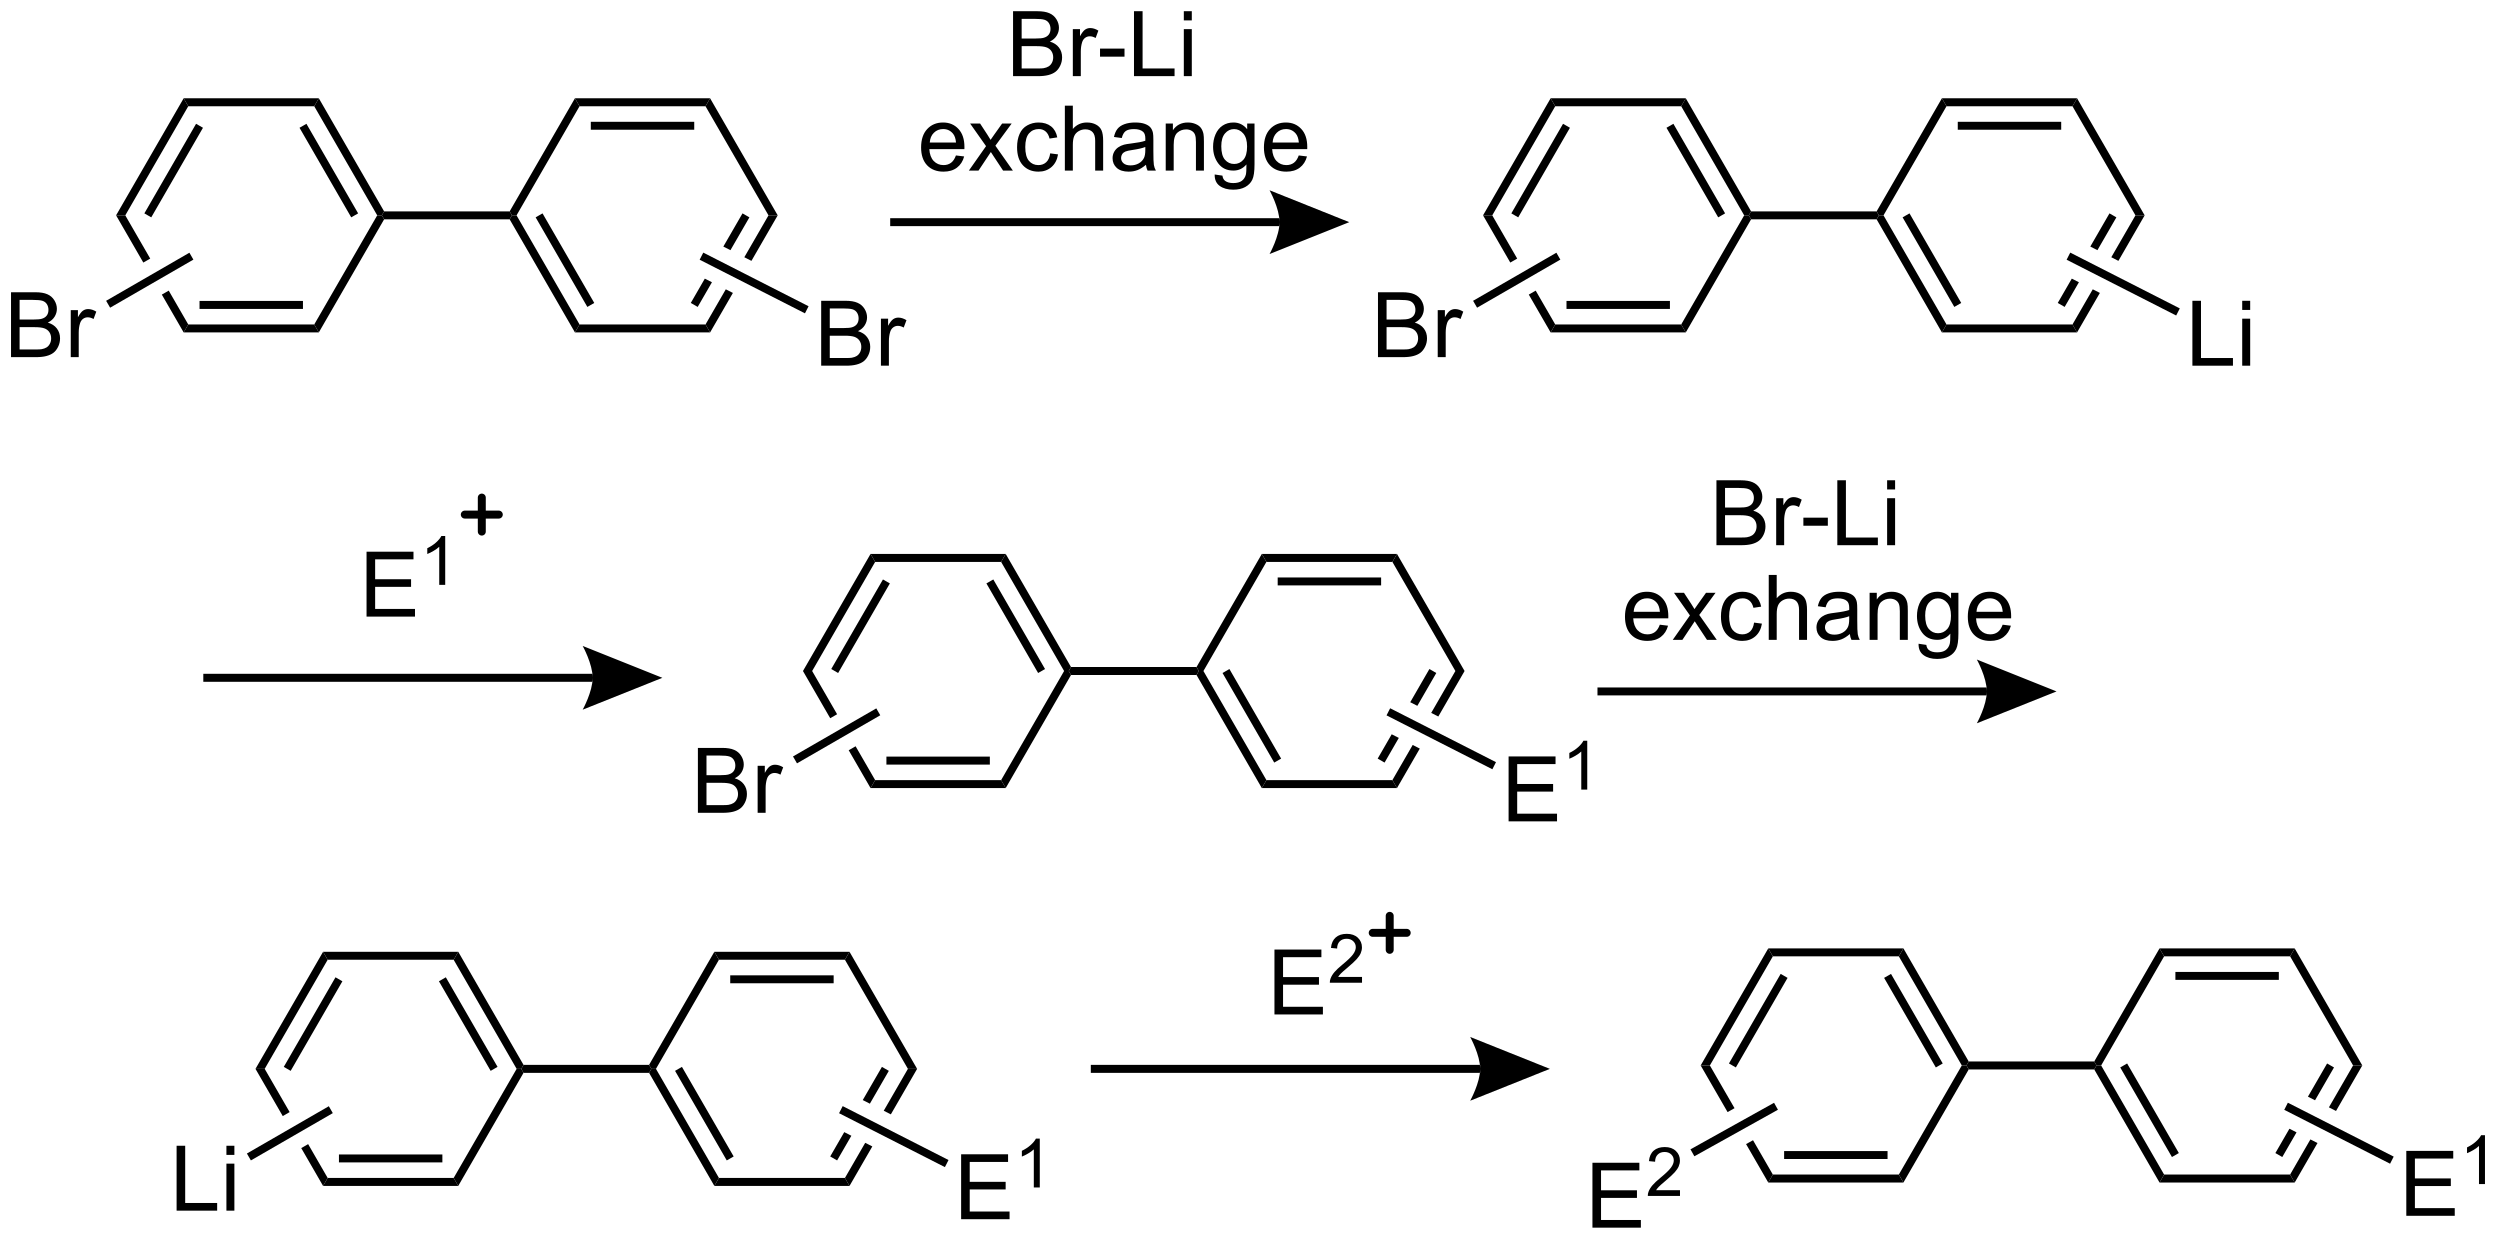 <?xml version="1.0" encoding="UTF-8"?>
<!DOCTYPE svg PUBLIC '-//W3C//DTD SVG 1.0//EN'
          'http://www.w3.org/TR/2001/REC-SVG-20010904/DTD/svg10.dtd'>
<svg stroke-dasharray="none" shape-rendering="auto" xmlns="http://www.w3.org/2000/svg" font-family="'Dialog'" text-rendering="auto" width="605" fill-opacity="1" color-interpolation="auto" color-rendering="auto" preserveAspectRatio="xMidYMid meet" font-size="12px" viewBox="0 0 605 300" fill="black" xmlns:xlink="http://www.w3.org/1999/xlink" stroke="black" image-rendering="auto" stroke-miterlimit="10" stroke-linecap="square" stroke-linejoin="miter" font-style="normal" stroke-width="1" height="300" stroke-dashoffset="0" font-weight="normal" stroke-opacity="1"
><!--Generated by the Batik Graphics2D SVG Generator--><defs id="genericDefs"
  /><g
  ><defs id="defs1"
    ><clipPath clipPathUnits="userSpaceOnUse" id="clipPath1"
      ><path d="M1.79 1.596 L228.295 1.596 L228.295 114.002 L1.79 114.002 L1.79 1.596 Z"
      /></clipPath
      ><clipPath clipPathUnits="userSpaceOnUse" id="clipPath2"
      ><path d="M-0.01 44.484 L-0.01 153.766 L220.198 153.766 L220.198 44.484 Z"
      /></clipPath
    ></defs
    ><g transform="scale(2.667,2.667) translate(-1.79,-1.596) matrix(1.029,0,0,1.029,1.8,-44.161)"
    ><path d="M89.323 51.183 L89.323 45.457 L91.471 45.457 Q92.127 45.457 92.523 45.631 Q92.922 45.803 93.146 46.165 Q93.37 46.527 93.37 46.92 Q93.37 47.288 93.169 47.613 Q92.971 47.936 92.57 48.136 Q93.088 48.288 93.367 48.655 Q93.648 49.022 93.648 49.522 Q93.648 49.925 93.476 50.272 Q93.307 50.616 93.057 50.803 Q92.807 50.991 92.43 51.087 Q92.055 51.183 91.508 51.183 L89.323 51.183 ZM90.081 47.863 L91.32 47.863 Q91.823 47.863 92.041 47.795 Q92.331 47.709 92.476 47.511 Q92.625 47.311 92.625 47.011 Q92.625 46.725 92.487 46.509 Q92.351 46.293 92.096 46.212 Q91.844 46.131 91.226 46.131 L90.081 46.131 L90.081 47.863 ZM90.081 50.506 L91.508 50.506 Q91.875 50.506 92.023 50.48 Q92.284 50.433 92.458 50.324 Q92.635 50.215 92.747 50.006 Q92.862 49.795 92.862 49.522 Q92.862 49.202 92.698 48.967 Q92.534 48.73 92.242 48.634 Q91.953 48.538 91.406 48.538 L90.081 48.538 L90.081 50.506 ZM94.594 51.183 L94.594 47.035 L95.226 47.035 L95.226 47.663 Q95.469 47.222 95.672 47.082 Q95.877 46.941 96.125 46.941 Q96.479 46.941 96.846 47.168 L96.604 47.819 Q96.346 47.668 96.088 47.668 Q95.859 47.668 95.674 47.806 Q95.492 47.944 95.414 48.191 Q95.297 48.566 95.297 49.011 L95.297 51.183 L94.594 51.183 ZM96.992 49.465 L96.992 48.756 L99.151 48.756 L99.151 49.465 L96.992 49.465 ZM99.987 51.183 L99.987 45.457 L100.745 45.457 L100.745 50.506 L103.565 50.506 L103.565 51.183 L99.987 51.183 ZM104.381 46.264 L104.381 45.457 L105.085 45.457 L105.085 46.264 L104.381 46.264 ZM104.381 51.183 L104.381 47.035 L105.085 47.035 L105.085 51.183 L104.381 51.183 Z" stroke="none" clip-path="url(#clipPath2)"
    /></g
    ><g transform="matrix(2.743,0,0,2.743,0.026,-122.018)"
    ><path d="M84.327 58.197 L85.053 58.286 Q84.881 58.924 84.415 59.276 Q83.952 59.627 83.23 59.627 Q82.319 59.627 81.785 59.067 Q81.254 58.505 81.254 57.494 Q81.254 56.447 81.793 55.869 Q82.332 55.291 83.191 55.291 Q84.022 55.291 84.548 55.859 Q85.077 56.424 85.077 57.45 Q85.077 57.513 85.074 57.638 L81.98 57.638 Q82.019 58.322 82.366 58.687 Q82.715 59.049 83.233 59.049 Q83.621 59.049 83.894 58.846 Q84.168 58.643 84.327 58.197 ZM82.019 57.059 L84.335 57.059 Q84.288 56.536 84.069 56.276 Q83.733 55.869 83.199 55.869 Q82.715 55.869 82.384 56.195 Q82.053 56.518 82.019 57.059 ZM85.469 59.533 L86.984 57.377 L85.581 55.385 L86.461 55.385 L87.096 56.356 Q87.276 56.635 87.385 56.822 Q87.557 56.565 87.703 56.364 L88.401 55.385 L89.242 55.385 L87.807 57.338 L89.351 59.533 L88.487 59.533 L87.635 58.244 L87.409 57.895 L86.32 59.533 L85.469 59.533 ZM92.643 58.013 L93.336 58.104 Q93.221 58.817 92.755 59.223 Q92.289 59.627 91.609 59.627 Q90.758 59.627 90.239 59.07 Q89.721 58.513 89.721 57.473 Q89.721 56.801 89.943 56.299 Q90.166 55.794 90.622 55.544 Q91.078 55.291 91.612 55.291 Q92.289 55.291 92.719 55.632 Q93.148 55.973 93.268 56.604 L92.586 56.708 Q92.487 56.291 92.239 56.08 Q91.992 55.869 91.641 55.869 Q91.109 55.869 90.776 56.249 Q90.445 56.63 90.445 57.455 Q90.445 58.291 90.766 58.671 Q91.086 59.049 91.601 59.049 Q92.016 59.049 92.291 58.796 Q92.57 58.541 92.643 58.013 ZM93.937 59.533 L93.937 53.807 L94.641 53.807 L94.641 55.861 Q95.133 55.291 95.883 55.291 Q96.344 55.291 96.682 55.473 Q97.023 55.653 97.169 55.973 Q97.315 56.294 97.315 56.903 L97.315 59.533 L96.612 59.533 L96.612 56.903 Q96.612 56.377 96.383 56.138 Q96.156 55.895 95.737 55.895 Q95.424 55.895 95.148 56.059 Q94.875 56.221 94.758 56.499 Q94.641 56.776 94.641 57.263 L94.641 59.533 L93.937 59.533 ZM101.092 59.02 Q100.702 59.354 100.34 59.492 Q99.98 59.627 99.566 59.627 Q98.881 59.627 98.514 59.294 Q98.147 58.958 98.147 58.44 Q98.147 58.135 98.285 57.882 Q98.426 57.63 98.65 57.479 Q98.874 57.325 99.155 57.247 Q99.363 57.192 99.78 57.143 Q100.631 57.041 101.035 56.901 Q101.038 56.755 101.038 56.716 Q101.038 56.286 100.84 56.111 Q100.569 55.872 100.038 55.872 Q99.543 55.872 99.306 56.046 Q99.069 56.221 98.957 56.661 L98.269 56.567 Q98.363 56.127 98.577 55.856 Q98.793 55.583 99.199 55.437 Q99.605 55.291 100.139 55.291 Q100.67 55.291 101.001 55.416 Q101.335 55.541 101.491 55.731 Q101.647 55.919 101.71 56.208 Q101.746 56.388 101.746 56.856 L101.746 57.794 Q101.746 58.776 101.79 59.036 Q101.835 59.294 101.967 59.533 L101.233 59.533 Q101.124 59.315 101.092 59.02 ZM101.035 57.45 Q100.652 57.606 99.887 57.716 Q99.452 57.778 99.272 57.856 Q99.092 57.934 98.993 58.085 Q98.897 58.236 98.897 58.419 Q98.897 58.7 99.111 58.888 Q99.324 59.075 99.733 59.075 Q100.139 59.075 100.454 58.898 Q100.772 58.721 100.92 58.411 Q101.035 58.174 101.035 57.708 L101.035 57.45 ZM102.836 59.533 L102.836 55.385 L103.469 55.385 L103.469 55.973 Q103.924 55.291 104.789 55.291 Q105.164 55.291 105.476 55.426 Q105.791 55.559 105.948 55.778 Q106.104 55.997 106.166 56.299 Q106.206 56.494 106.206 56.981 L106.206 59.533 L105.502 59.533 L105.502 57.01 Q105.502 56.58 105.419 56.367 Q105.338 56.153 105.13 56.028 Q104.922 55.901 104.641 55.901 Q104.19 55.901 103.864 56.187 Q103.539 56.471 103.539 57.268 L103.539 59.533 L102.836 59.533 ZM107.155 59.877 L107.84 59.979 Q107.881 60.296 108.077 60.44 Q108.34 60.635 108.793 60.635 Q109.28 60.635 109.545 60.44 Q109.811 60.244 109.905 59.893 Q109.96 59.679 109.957 58.989 Q109.496 59.533 108.808 59.533 Q107.952 59.533 107.483 58.916 Q107.014 58.299 107.014 57.434 Q107.014 56.841 107.228 56.341 Q107.444 55.838 107.853 55.565 Q108.262 55.291 108.811 55.291 Q109.545 55.291 110.022 55.885 L110.022 55.385 L110.67 55.385 L110.67 58.971 Q110.67 59.94 110.472 60.343 Q110.277 60.749 109.847 60.984 Q109.42 61.218 108.795 61.218 Q108.053 61.218 107.595 60.882 Q107.139 60.549 107.155 59.877 ZM107.738 57.385 Q107.738 58.2 108.061 58.575 Q108.387 58.95 108.874 58.95 Q109.358 58.95 109.686 58.578 Q110.014 58.205 110.014 57.408 Q110.014 56.645 109.676 56.26 Q109.34 55.872 108.863 55.872 Q108.394 55.872 108.066 56.255 Q107.738 56.635 107.738 57.385 ZM114.573 58.197 L115.299 58.286 Q115.127 58.924 114.661 59.276 Q114.198 59.627 113.476 59.627 Q112.565 59.627 112.031 59.067 Q111.5 58.505 111.5 57.494 Q111.5 56.447 112.039 55.869 Q112.578 55.291 113.437 55.291 Q114.268 55.291 114.794 55.859 Q115.323 56.424 115.323 57.45 Q115.323 57.513 115.32 57.638 L112.226 57.638 Q112.266 58.322 112.612 58.687 Q112.961 59.049 113.479 59.049 Q113.867 59.049 114.141 58.846 Q114.414 58.643 114.573 58.197 ZM112.266 57.059 L114.581 57.059 Q114.534 56.536 114.315 56.276 Q113.979 55.869 113.445 55.869 Q112.961 55.869 112.63 56.195 Q112.299 56.518 112.266 57.059 Z" stroke="none" clip-path="url(#clipPath2)"
    /></g
    ><g transform="matrix(2.743,0,0,2.743,0.026,-122.018)"
    ><path d="M32.329 98.883 L32.329 93.157 L36.47 93.157 L36.47 93.831 L33.087 93.831 L33.087 95.586 L36.257 95.586 L36.257 96.258 L33.087 96.258 L33.087 98.206 L36.603 98.206 L36.603 98.883 L32.329 98.883 Z" stroke="none" clip-path="url(#clipPath2)"
    /></g
    ><g transform="matrix(2.743,0,0,2.743,0.026,-122.018)"
    ><path d="M39.269 96.083 L38.742 96.083 L38.742 92.722 Q38.55 92.904 38.242 93.085 Q37.933 93.267 37.687 93.359 L37.687 92.849 Q38.128 92.64 38.458 92.345 Q38.79 92.048 38.929 91.771 L39.269 91.771 L39.269 96.083 Z" stroke="none" clip-path="url(#clipPath2)"
    /></g
    ><g stroke-width="0.703" transform="matrix(2.743,0,0,2.743,0.026,-122.018)" stroke-linejoin="round" stroke-linecap="round"
    ><path fill="none" d="M40.997 89.883 L43.997 89.883 M42.497 88.383 L42.497 91.383" clip-path="url(#clipPath2)"
    /></g
    ><g transform="matrix(2.743,0,0,2.743,0.026,-122.018)"
    ><path d="M78.527 64.435 L112.876 64.435 L112.876 63.732 L78.527 63.732 ZM119.027 64.083 L111.997 66.895 C111.997 66.895 112.876 65.314 112.876 64.083 C112.876 62.853 111.997 61.271 111.997 61.271 Z" stroke="none" clip-path="url(#clipPath2)"
    /></g
    ><g transform="matrix(2.743,0,0,2.743,0.026,-122.018)"
    ><path d="M33.88 63.132 L33.677 63.483 L33.271 63.483 L27.714 53.858 L28.119 53.155 ZM31.587 63.308 L27.024 55.405 L26.415 55.756 L30.978 63.659 Z" stroke="none" clip-path="url(#clipPath2)"
    /></g
    ><g transform="matrix(2.743,0,0,2.743,0.026,-122.018)"
    ><path d="M28.119 53.155 L27.714 53.858 L16.599 53.858 L16.194 53.155 Z" stroke="none" clip-path="url(#clipPath2)"
    /></g
    ><g transform="matrix(2.743,0,0,2.743,0.026,-122.018)"
    ><path d="M16.194 53.155 L16.599 53.858 L11.043 63.483 L10.231 63.483 ZM17.289 55.405 L12.727 63.308 L13.335 63.659 L17.898 55.756 Z" stroke="none" clip-path="url(#clipPath2)"
    /></g
    ><g transform="matrix(2.743,0,0,2.743,0.026,-122.018)"
    ><path d="M10.231 63.483 L12.635 67.648 L12.635 67.648 L13.244 67.297 L13.244 67.297 L11.043 63.483 ZM14.876 70.123 L14.267 70.474 L14.267 70.474 L16.194 73.811 L16.599 73.108 L14.876 70.123 Z" stroke="none" clip-path="url(#clipPath2)"
    /></g
    ><g transform="matrix(2.743,0,0,2.743,0.026,-122.018)"
    ><path d="M16.194 73.811 L16.599 73.108 L27.714 73.108 L28.119 73.811 ZM17.594 71.738 L26.719 71.738 L26.719 71.035 L17.594 71.035 Z" stroke="none" clip-path="url(#clipPath2)"
    /></g
    ><g transform="matrix(2.743,0,0,2.743,0.026,-122.018)"
    ><path d="M28.119 73.811 L27.714 73.108 L33.271 63.483 L33.677 63.483 L33.88 63.835 Z" stroke="none" clip-path="url(#clipPath2)"
    /></g
    ><g transform="matrix(2.743,0,0,2.743,0.026,-122.018)"
    ><path d="M33.88 63.835 L33.677 63.483 L33.88 63.132 L44.954 63.132 L45.157 63.483 L44.954 63.835 Z" stroke="none" clip-path="url(#clipPath2)"
    /></g
    ><g transform="matrix(2.743,0,0,2.743,0.026,-122.018)"
    ><path d="M44.954 63.835 L45.157 63.483 L45.562 63.483 L51.12 73.108 L50.714 73.811 ZM47.247 63.659 L51.809 71.562 L52.418 71.211 L47.855 63.308 Z" stroke="none" clip-path="url(#clipPath2)"
    /></g
    ><g transform="matrix(2.743,0,0,2.743,0.026,-122.018)"
    ><path d="M50.714 73.811 L51.12 73.108 L62.234 73.108 L62.639 73.811 Z" stroke="none" clip-path="url(#clipPath2)"
    /></g
    ><g transform="matrix(2.743,0,0,2.743,0.026,-122.018)"
    ><path d="M65.498 63.308 L63.807 66.236 L63.807 66.236 L64.434 66.555 L66.107 63.659 L65.498 63.308 ZM67.791 63.483 L65.658 67.178 L65.658 67.178 L66.285 67.498 L66.285 67.498 L68.603 63.483 ZM62.173 69.065 L60.935 71.211 L61.544 71.562 L62.801 69.385 L62.801 69.385 L62.173 69.065 ZM64.024 70.008 L62.234 73.108 L62.639 73.811 L64.651 70.327 L64.651 70.327 L64.024 70.008 Z" stroke="none" clip-path="url(#clipPath2)"
    /></g
    ><g transform="matrix(2.743,0,0,2.743,0.026,-122.018)"
    ><path d="M68.603 63.483 L67.791 63.483 L62.234 53.858 L62.639 53.155 Z" stroke="none" clip-path="url(#clipPath2)"
    /></g
    ><g transform="matrix(2.743,0,0,2.743,0.026,-122.018)"
    ><path d="M62.639 53.155 L62.234 53.858 L51.12 53.858 L50.714 53.155 ZM61.239 55.229 L52.114 55.229 L52.114 55.932 L61.239 55.932 Z" stroke="none" clip-path="url(#clipPath2)"
    /></g
    ><g transform="matrix(2.743,0,0,2.743,0.026,-122.018)"
    ><path d="M50.714 53.155 L51.12 53.858 L45.562 63.483 L45.157 63.483 L44.954 63.132 Z" stroke="none" clip-path="url(#clipPath2)"
    /></g
    ><g transform="matrix(2.743,0,0,2.743,0.026,-122.018)"
    ><path d="M0.963 75.993 L0.963 70.267 L3.111 70.267 Q3.767 70.267 4.163 70.441 Q4.561 70.613 4.785 70.975 Q5.009 71.337 5.009 71.73 Q5.009 72.097 4.809 72.423 Q4.611 72.746 4.21 72.946 Q4.728 73.097 5.007 73.465 Q5.288 73.832 5.288 74.332 Q5.288 74.736 5.116 75.082 Q4.947 75.426 4.697 75.613 Q4.447 75.801 4.069 75.897 Q3.694 75.993 3.147 75.993 L0.963 75.993 ZM1.72 72.673 L2.96 72.673 Q3.462 72.673 3.681 72.605 Q3.97 72.519 4.116 72.321 Q4.265 72.121 4.265 71.821 Q4.265 71.535 4.127 71.319 Q3.991 71.103 3.736 71.022 Q3.483 70.941 2.866 70.941 L1.72 70.941 L1.72 72.673 ZM1.72 75.316 L3.147 75.316 Q3.515 75.316 3.663 75.29 Q3.924 75.243 4.098 75.134 Q4.275 75.025 4.387 74.816 Q4.502 74.605 4.502 74.332 Q4.502 74.011 4.338 73.777 Q4.173 73.54 3.882 73.444 Q3.593 73.347 3.046 73.347 L1.72 73.347 L1.72 75.316 ZM6.233 75.993 L6.233 71.845 L6.866 71.845 L6.866 72.472 Q7.108 72.032 7.311 71.892 Q7.517 71.751 7.765 71.751 Q8.119 71.751 8.486 71.978 L8.244 72.629 Q7.986 72.478 7.728 72.478 Q7.499 72.478 7.314 72.616 Q7.132 72.754 7.054 73.001 Q6.936 73.376 6.936 73.821 L6.936 75.993 L6.233 75.993 Z" stroke="none" clip-path="url(#clipPath2)"
    /></g
    ><g transform="matrix(2.743,0,0,2.743,0.026,-122.018)"
    ><path d="M16.701 66.779 L17.052 67.388 L9.705 71.63 L9.353 71.021 Z" stroke="none" clip-path="url(#clipPath2)"
    /></g
    ><g transform="matrix(2.743,0,0,2.743,0.026,-122.018)"
    ><path d="M72.439 76.747 L72.439 71.02 L74.588 71.02 Q75.244 71.02 75.64 71.195 Q76.038 71.367 76.262 71.728 Q76.486 72.09 76.486 72.484 Q76.486 72.851 76.285 73.176 Q76.088 73.499 75.686 73.7 Q76.205 73.851 76.483 74.218 Q76.765 74.585 76.765 75.085 Q76.765 75.489 76.593 75.835 Q76.424 76.179 76.174 76.367 Q75.924 76.554 75.546 76.65 Q75.171 76.747 74.624 76.747 L72.439 76.747 ZM73.197 73.426 L74.436 73.426 Q74.939 73.426 75.158 73.359 Q75.447 73.273 75.593 73.075 Q75.741 72.874 75.741 72.575 Q75.741 72.288 75.603 72.072 Q75.468 71.856 75.213 71.775 Q74.96 71.695 74.343 71.695 L73.197 71.695 L73.197 73.426 ZM73.197 76.07 L74.624 76.07 Q74.991 76.07 75.14 76.044 Q75.4 75.997 75.575 75.887 Q75.752 75.778 75.864 75.57 Q75.978 75.359 75.978 75.085 Q75.978 74.765 75.814 74.531 Q75.65 74.294 75.358 74.197 Q75.069 74.101 74.522 74.101 L73.197 74.101 L73.197 76.07 ZM77.71 76.747 L77.71 72.598 L78.343 72.598 L78.343 73.226 Q78.585 72.786 78.788 72.645 Q78.994 72.504 79.241 72.504 Q79.595 72.504 79.963 72.731 L79.72 73.382 Q79.463 73.231 79.205 73.231 Q78.976 73.231 78.791 73.369 Q78.608 73.507 78.53 73.754 Q78.413 74.129 78.413 74.575 L78.413 76.747 L77.71 76.747 Z" stroke="none" clip-path="url(#clipPath2)"
    /></g
    ><g transform="matrix(2.743,0,0,2.743,0.026,-122.018)"
    ><path d="M61.717 67.397 L62.036 66.77 L71.326 71.502 L71.007 72.128 Z" stroke="none" clip-path="url(#clipPath2)"
    /></g
    ><g transform="matrix(2.743,0,0,2.743,0.026,-122.018)"
    ><path d="M154.48 63.132 L154.277 63.483 L153.871 63.483 L148.314 53.858 L148.72 53.155 ZM152.187 63.308 L147.624 55.405 L147.015 55.756 L151.578 63.659 Z" stroke="none" clip-path="url(#clipPath2)"
    /></g
    ><g transform="matrix(2.743,0,0,2.743,0.026,-122.018)"
    ><path d="M148.72 53.155 L148.314 53.858 L137.2 53.858 L136.794 53.155 Z" stroke="none" clip-path="url(#clipPath2)"
    /></g
    ><g transform="matrix(2.743,0,0,2.743,0.026,-122.018)"
    ><path d="M136.794 53.155 L137.2 53.858 L131.643 63.483 L130.831 63.483 ZM137.889 55.405 L133.327 63.308 L133.935 63.659 L138.498 55.756 Z" stroke="none" clip-path="url(#clipPath2)"
    /></g
    ><g transform="matrix(2.743,0,0,2.743,0.026,-122.018)"
    ><path d="M130.831 63.483 L133.235 67.648 L133.844 67.297 L133.844 67.297 L131.643 63.483 ZM135.476 70.123 L134.867 70.474 L136.794 73.811 L137.2 73.108 L135.476 70.123 Z" stroke="none" clip-path="url(#clipPath2)"
    /></g
    ><g transform="matrix(2.743,0,0,2.743,0.026,-122.018)"
    ><path d="M136.794 73.811 L137.2 73.108 L148.314 73.108 L148.72 73.811 ZM138.194 71.738 L147.319 71.738 L147.319 71.035 L138.194 71.035 Z" stroke="none" clip-path="url(#clipPath2)"
    /></g
    ><g transform="matrix(2.743,0,0,2.743,0.026,-122.018)"
    ><path d="M148.72 73.811 L148.314 73.108 L153.871 63.483 L154.277 63.483 L154.48 63.835 Z" stroke="none" clip-path="url(#clipPath2)"
    /></g
    ><g transform="matrix(2.743,0,0,2.743,0.026,-122.018)"
    ><path d="M154.48 63.835 L154.277 63.483 L154.48 63.132 L165.554 63.132 L165.757 63.483 L165.554 63.835 Z" stroke="none" clip-path="url(#clipPath2)"
    /></g
    ><g transform="matrix(2.743,0,0,2.743,0.026,-122.018)"
    ><path d="M165.554 63.835 L165.757 63.483 L166.162 63.483 L171.72 73.108 L171.314 73.811 ZM167.847 63.659 L172.409 71.562 L173.018 71.211 L168.455 63.308 Z" stroke="none" clip-path="url(#clipPath2)"
    /></g
    ><g transform="matrix(2.743,0,0,2.743,0.026,-122.018)"
    ><path d="M171.314 73.811 L171.72 73.108 L182.834 73.108 L183.239 73.811 Z" stroke="none" clip-path="url(#clipPath2)"
    /></g
    ><g transform="matrix(2.743,0,0,2.743,0.026,-122.018)"
    ><path d="M186.098 63.308 L184.407 66.236 L184.407 66.236 L185.035 66.555 L185.035 66.555 L186.707 63.659 L186.098 63.308 ZM188.391 63.483 L186.258 67.178 L186.258 67.178 L186.885 67.498 L186.885 67.498 L189.202 63.483 ZM182.774 69.065 L181.535 71.211 L182.144 71.562 L183.401 69.385 L182.774 69.065 ZM184.624 70.008 L182.834 73.108 L183.239 73.811 L185.251 70.327 L185.251 70.327 L184.624 70.008 Z" stroke="none" clip-path="url(#clipPath2)"
    /></g
    ><g transform="matrix(2.743,0,0,2.743,0.026,-122.018)"
    ><path d="M189.202 63.483 L188.391 63.483 L182.834 53.858 L183.239 53.155 Z" stroke="none" clip-path="url(#clipPath2)"
    /></g
    ><g transform="matrix(2.743,0,0,2.743,0.026,-122.018)"
    ><path d="M183.239 53.155 L182.834 53.858 L171.72 53.858 L171.314 53.155 ZM181.839 55.229 L172.714 55.229 L172.714 55.932 L181.839 55.932 Z" stroke="none" clip-path="url(#clipPath2)"
    /></g
    ><g transform="matrix(2.743,0,0,2.743,0.026,-122.018)"
    ><path d="M171.314 53.155 L171.72 53.858 L166.162 63.483 L165.757 63.483 L165.554 63.132 Z" stroke="none" clip-path="url(#clipPath2)"
    /></g
    ><g transform="matrix(2.743,0,0,2.743,0.026,-122.018)"
    ><path d="M121.562 75.993 L121.562 70.267 L123.711 70.267 Q124.367 70.267 124.763 70.441 Q125.162 70.613 125.385 70.975 Q125.609 71.337 125.609 71.73 Q125.609 72.097 125.409 72.423 Q125.211 72.746 124.81 72.946 Q125.328 73.097 125.607 73.465 Q125.888 73.832 125.888 74.332 Q125.888 74.736 125.716 75.082 Q125.547 75.426 125.297 75.613 Q125.047 75.801 124.669 75.897 Q124.294 75.993 123.747 75.993 L121.562 75.993 ZM122.32 72.673 L123.56 72.673 Q124.062 72.673 124.281 72.605 Q124.57 72.519 124.716 72.321 Q124.865 72.121 124.865 71.821 Q124.865 71.535 124.727 71.319 Q124.591 71.103 124.336 71.022 Q124.083 70.941 123.466 70.941 L122.32 70.941 L122.32 72.673 ZM122.32 75.316 L123.747 75.316 Q124.115 75.316 124.263 75.29 Q124.523 75.243 124.698 75.134 Q124.875 75.025 124.987 74.816 Q125.102 74.605 125.102 74.332 Q125.102 74.011 124.938 73.777 Q124.773 73.54 124.482 73.444 Q124.193 73.347 123.646 73.347 L122.32 73.347 L122.32 75.316 ZM126.833 75.993 L126.833 71.845 L127.466 71.845 L127.466 72.472 Q127.708 72.032 127.912 71.892 Q128.117 71.751 128.365 71.751 Q128.719 71.751 129.086 71.978 L128.844 72.629 Q128.586 72.478 128.328 72.478 Q128.099 72.478 127.914 72.616 Q127.732 72.754 127.654 73.001 Q127.537 73.376 127.537 73.821 L127.537 75.993 L126.833 75.993 Z" stroke="none" clip-path="url(#clipPath2)"
    /></g
    ><g transform="matrix(2.743,0,0,2.743,0.026,-122.018)"
    ><path d="M137.301 66.779 L137.652 67.388 L130.305 71.63 L129.953 71.021 Z" stroke="none" clip-path="url(#clipPath2)"
    /></g
    ><g transform="matrix(2.743,0,0,2.743,0.026,-122.018)"
    ><path d="M193.414 76.747 L193.414 71.02 L194.172 71.02 L194.172 76.07 L196.992 76.07 L196.992 76.747 L193.414 76.747 ZM197.809 71.827 L197.809 71.02 L198.512 71.02 L198.512 71.827 L197.809 71.827 ZM197.809 76.747 L197.809 72.598 L198.512 72.598 L198.512 76.747 L197.809 76.747 Z" stroke="none" clip-path="url(#clipPath2)"
    /></g
    ><g transform="matrix(2.743,0,0,2.743,0.026,-122.018)"
    ><path d="M182.317 67.397 L182.636 66.77 L192.302 71.693 L191.982 72.319 Z" stroke="none" clip-path="url(#clipPath2)"
    /></g
    ><g transform="matrix(2.743,0,0,2.743,0.026,-122.018)"
    ><path d="M17.927 104.635 L52.276 104.635 L52.276 103.932 L17.927 103.932 ZM58.427 104.283 L51.397 107.095 C51.397 107.095 52.276 105.513 52.276 104.283 C52.276 103.053 51.397 101.471 51.397 101.471 Z" stroke="none" clip-path="url(#clipPath2)"
    /></g
    ><g transform="matrix(2.743,0,0,2.743,0.026,-122.018)"
    ><path d="M94.48 103.332 L94.277 103.683 L93.871 103.683 L88.314 94.058 L88.719 93.355 ZM92.187 103.508 L87.624 95.605 L87.015 95.956 L91.578 103.859 Z" stroke="none" clip-path="url(#clipPath2)"
    /></g
    ><g transform="matrix(2.743,0,0,2.743,0.026,-122.018)"
    ><path d="M88.719 93.355 L88.314 94.058 L77.2 94.058 L76.794 93.355 Z" stroke="none" clip-path="url(#clipPath2)"
    /></g
    ><g transform="matrix(2.743,0,0,2.743,0.026,-122.018)"
    ><path d="M76.794 93.355 L77.2 94.058 L71.642 103.683 L70.831 103.683 ZM77.889 95.605 L73.327 103.508 L73.935 103.859 L78.498 95.956 Z" stroke="none" clip-path="url(#clipPath2)"
    /></g
    ><g transform="matrix(2.743,0,0,2.743,0.026,-122.018)"
    ><path d="M70.831 103.683 L73.235 107.848 L73.235 107.848 L73.844 107.497 L71.642 103.683 ZM75.476 110.323 L74.867 110.674 L74.867 110.674 L76.794 114.011 L77.2 113.308 L75.476 110.323 Z" stroke="none" clip-path="url(#clipPath2)"
    /></g
    ><g transform="matrix(2.743,0,0,2.743,0.026,-122.018)"
    ><path d="M76.794 114.011 L77.2 113.308 L88.314 113.308 L88.719 114.011 ZM78.194 111.938 L87.319 111.938 L87.319 111.235 L78.194 111.235 Z" stroke="none" clip-path="url(#clipPath2)"
    /></g
    ><g transform="matrix(2.743,0,0,2.743,0.026,-122.018)"
    ><path d="M88.719 114.011 L88.314 113.308 L93.871 103.683 L94.277 103.683 L94.48 104.035 Z" stroke="none" clip-path="url(#clipPath2)"
    /></g
    ><g transform="matrix(2.743,0,0,2.743,0.026,-122.018)"
    ><path d="M94.48 104.035 L94.277 103.683 L94.48 103.332 L105.554 103.332 L105.757 103.683 L105.554 104.035 Z" stroke="none" clip-path="url(#clipPath2)"
    /></g
    ><g transform="matrix(2.743,0,0,2.743,0.026,-122.018)"
    ><path d="M105.554 104.035 L105.757 103.683 L106.162 103.683 L111.719 113.308 L111.314 114.011 ZM107.847 103.859 L112.409 111.762 L113.018 111.411 L108.455 103.508 Z" stroke="none" clip-path="url(#clipPath2)"
    /></g
    ><g transform="matrix(2.743,0,0,2.743,0.026,-122.018)"
    ><path d="M111.314 114.011 L111.719 113.308 L122.834 113.308 L123.24 114.011 Z" stroke="none" clip-path="url(#clipPath2)"
    /></g
    ><g transform="matrix(2.743,0,0,2.743,0.026,-122.018)"
    ><path d="M126.098 103.508 L124.407 106.436 L124.407 106.436 L125.035 106.755 L125.035 106.755 L126.707 103.859 L126.098 103.508 ZM128.391 103.683 L126.258 107.378 L126.258 107.378 L126.885 107.698 L126.885 107.698 L129.202 103.683 ZM122.773 109.265 L121.535 111.411 L122.144 111.762 L123.401 109.585 L122.773 109.265 ZM124.624 110.208 L122.834 113.308 L123.24 114.011 L125.251 110.527 L125.251 110.527 L124.624 110.208 Z" stroke="none" clip-path="url(#clipPath2)"
    /></g
    ><g transform="matrix(2.743,0,0,2.743,0.026,-122.018)"
    ><path d="M129.202 103.683 L128.391 103.683 L122.834 94.058 L123.24 93.355 Z" stroke="none" clip-path="url(#clipPath2)"
    /></g
    ><g transform="matrix(2.743,0,0,2.743,0.026,-122.018)"
    ><path d="M123.24 93.355 L122.834 94.058 L111.719 94.058 L111.314 93.355 ZM121.839 95.429 L112.714 95.429 L112.714 96.132 L121.839 96.132 Z" stroke="none" clip-path="url(#clipPath2)"
    /></g
    ><g transform="matrix(2.743,0,0,2.743,0.026,-122.018)"
    ><path d="M111.314 93.355 L111.719 94.058 L106.162 103.683 L105.757 103.683 L105.554 103.332 Z" stroke="none" clip-path="url(#clipPath2)"
    /></g
    ><g transform="matrix(2.743,0,0,2.743,0.026,-122.018)"
    ><path d="M61.562 116.193 L61.562 110.467 L63.711 110.467 Q64.367 110.467 64.763 110.641 Q65.162 110.813 65.385 111.175 Q65.609 111.537 65.609 111.93 Q65.609 112.297 65.409 112.623 Q65.211 112.946 64.81 113.146 Q65.328 113.297 65.607 113.665 Q65.888 114.032 65.888 114.532 Q65.888 114.936 65.716 115.282 Q65.547 115.626 65.297 115.813 Q65.047 116.001 64.669 116.097 Q64.294 116.193 63.747 116.193 L61.562 116.193 ZM62.32 112.873 L63.56 112.873 Q64.062 112.873 64.281 112.805 Q64.57 112.719 64.716 112.521 Q64.865 112.321 64.865 112.021 Q64.865 111.735 64.727 111.519 Q64.591 111.303 64.336 111.222 Q64.083 111.141 63.466 111.141 L62.32 111.141 L62.32 112.873 ZM62.32 115.516 L63.747 115.516 Q64.115 115.516 64.263 115.49 Q64.523 115.443 64.698 115.334 Q64.875 115.225 64.987 115.016 Q65.102 114.805 65.102 114.532 Q65.102 114.212 64.938 113.977 Q64.773 113.74 64.482 113.644 Q64.193 113.547 63.646 113.547 L62.32 113.547 L62.32 115.516 ZM66.833 116.193 L66.833 112.045 L67.466 112.045 L67.466 112.672 Q67.708 112.232 67.912 112.092 Q68.117 111.951 68.365 111.951 Q68.719 111.951 69.086 112.178 L68.844 112.829 Q68.586 112.678 68.328 112.678 Q68.099 112.678 67.914 112.816 Q67.732 112.954 67.654 113.201 Q67.537 113.576 67.537 114.021 L67.537 116.193 L66.833 116.193 Z" stroke="none" clip-path="url(#clipPath2)"
    /></g
    ><g transform="matrix(2.743,0,0,2.743,0.026,-122.018)"
    ><path d="M77.301 106.979 L77.652 107.588 L70.305 111.83 L69.953 111.221 Z" stroke="none" clip-path="url(#clipPath2)"
    /></g
    ><g transform="matrix(2.743,0,0,2.743,0.026,-122.018)"
    ><path d="M133.086 116.947 L133.086 111.22 L137.227 111.22 L137.227 111.895 L133.844 111.895 L133.844 113.65 L137.013 113.65 L137.013 114.322 L133.844 114.322 L133.844 116.27 L137.359 116.27 L137.359 116.947 L133.086 116.947 Z" stroke="none" clip-path="url(#clipPath2)"
    /></g
    ><g transform="matrix(2.743,0,0,2.743,0.026,-122.018)"
    ><path d="M140.025 114.147 L139.498 114.147 L139.498 110.785 Q139.307 110.967 138.998 111.149 Q138.69 111.33 138.444 111.422 L138.444 110.912 Q138.885 110.703 139.215 110.408 Q139.547 110.112 139.686 109.834 L140.025 109.834 L140.025 114.147 Z" stroke="none" clip-path="url(#clipPath2)"
    /></g
    ><g transform="matrix(2.743,0,0,2.743,0.026,-122.018)"
    ><path d="M122.317 107.597 L122.636 106.97 L131.973 111.725 L131.654 112.352 Z" stroke="none" clip-path="url(#clipPath2)"
    /></g
    ><g transform="matrix(2.743,0,0,2.743,0.026,-122.018)"
    ><path d="M151.423 92.583 L151.423 86.857 L153.571 86.857 Q154.227 86.857 154.623 87.031 Q155.022 87.203 155.246 87.565 Q155.47 87.927 155.47 88.32 Q155.47 88.688 155.269 89.013 Q155.071 89.336 154.67 89.536 Q155.189 89.688 155.467 90.055 Q155.748 90.422 155.748 90.922 Q155.748 91.326 155.577 91.672 Q155.407 92.016 155.157 92.203 Q154.907 92.391 154.53 92.487 Q154.155 92.583 153.608 92.583 L151.423 92.583 ZM152.181 89.263 L153.42 89.263 Q153.923 89.263 154.142 89.195 Q154.431 89.109 154.577 88.911 Q154.725 88.711 154.725 88.411 Q154.725 88.125 154.587 87.909 Q154.452 87.693 154.196 87.612 Q153.944 87.531 153.327 87.531 L152.181 87.531 L152.181 89.263 ZM152.181 91.906 L153.608 91.906 Q153.975 91.906 154.123 91.88 Q154.384 91.833 154.558 91.724 Q154.735 91.615 154.847 91.406 Q154.962 91.195 154.962 90.922 Q154.962 90.602 154.798 90.367 Q154.634 90.13 154.342 90.034 Q154.053 89.938 153.506 89.938 L152.181 89.938 L152.181 91.906 ZM156.694 92.583 L156.694 88.435 L157.327 88.435 L157.327 89.062 Q157.569 88.622 157.772 88.482 Q157.977 88.341 158.225 88.341 Q158.579 88.341 158.946 88.568 L158.704 89.219 Q158.446 89.068 158.189 89.068 Q157.959 89.068 157.774 89.206 Q157.592 89.344 157.514 89.591 Q157.397 89.966 157.397 90.411 L157.397 92.583 L156.694 92.583 ZM159.092 90.865 L159.092 90.156 L161.251 90.156 L161.251 90.865 L159.092 90.865 ZM162.087 92.583 L162.087 86.857 L162.845 86.857 L162.845 91.906 L165.665 91.906 L165.665 92.583 L162.087 92.583 ZM166.481 87.664 L166.481 86.857 L167.185 86.857 L167.185 87.664 L166.481 87.664 ZM166.481 92.583 L166.481 88.435 L167.185 88.435 L167.185 92.583 L166.481 92.583 Z" stroke="none" clip-path="url(#clipPath2)"
    /></g
    ><g transform="matrix(2.743,0,0,2.743,0.026,-122.018)"
    ><path d="M146.427 99.597 L147.153 99.686 Q146.981 100.324 146.515 100.675 Q146.052 101.027 145.33 101.027 Q144.419 101.027 143.885 100.467 Q143.354 99.905 143.354 98.894 Q143.354 97.847 143.893 97.269 Q144.432 96.691 145.291 96.691 Q146.122 96.691 146.648 97.259 Q147.177 97.824 147.177 98.85 Q147.177 98.912 147.174 99.037 L144.08 99.037 Q144.119 99.722 144.466 100.087 Q144.815 100.449 145.333 100.449 Q145.721 100.449 145.994 100.246 Q146.268 100.043 146.427 99.597 ZM144.119 98.459 L146.435 98.459 Q146.388 97.936 146.169 97.675 Q145.833 97.269 145.299 97.269 Q144.815 97.269 144.484 97.595 Q144.153 97.918 144.119 98.459 ZM147.569 100.933 L149.084 98.777 L147.681 96.785 L148.561 96.785 L149.196 97.756 Q149.376 98.035 149.485 98.222 Q149.657 97.965 149.803 97.764 L150.501 96.785 L151.342 96.785 L149.907 98.738 L151.451 100.933 L150.587 100.933 L149.735 99.644 L149.509 99.295 L148.42 100.933 L147.569 100.933 ZM154.743 99.412 L155.436 99.504 Q155.321 100.217 154.855 100.623 Q154.389 101.027 153.709 101.027 Q152.858 101.027 152.339 100.47 Q151.821 99.912 151.821 98.873 Q151.821 98.201 152.043 97.699 Q152.267 97.194 152.722 96.944 Q153.178 96.691 153.712 96.691 Q154.389 96.691 154.819 97.032 Q155.248 97.373 155.368 98.004 L154.686 98.108 Q154.587 97.691 154.339 97.48 Q154.092 97.269 153.74 97.269 Q153.209 97.269 152.876 97.649 Q152.545 98.03 152.545 98.855 Q152.545 99.691 152.865 100.071 Q153.186 100.449 153.701 100.449 Q154.115 100.449 154.392 100.196 Q154.67 99.941 154.743 99.412 ZM156.037 100.933 L156.037 95.207 L156.74 95.207 L156.74 97.261 Q157.233 96.691 157.983 96.691 Q158.444 96.691 158.782 96.873 Q159.123 97.053 159.269 97.373 Q159.415 97.694 159.415 98.303 L159.415 100.933 L158.712 100.933 L158.712 98.303 Q158.712 97.777 158.483 97.537 Q158.256 97.295 157.837 97.295 Q157.524 97.295 157.248 97.459 Q156.975 97.621 156.858 97.899 Q156.74 98.175 156.74 98.662 L156.74 100.933 L156.037 100.933 ZM163.192 100.42 Q162.802 100.754 162.44 100.892 Q162.08 101.027 161.666 101.027 Q160.981 101.027 160.614 100.694 Q160.247 100.358 160.247 99.84 Q160.247 99.535 160.385 99.282 Q160.526 99.03 160.75 98.879 Q160.974 98.725 161.255 98.647 Q161.463 98.592 161.88 98.543 Q162.731 98.441 163.135 98.3 Q163.138 98.155 163.138 98.116 Q163.138 97.686 162.94 97.511 Q162.669 97.272 162.138 97.272 Q161.643 97.272 161.406 97.446 Q161.169 97.621 161.057 98.061 L160.369 97.967 Q160.463 97.527 160.677 97.256 Q160.893 96.983 161.299 96.837 Q161.705 96.691 162.239 96.691 Q162.77 96.691 163.101 96.816 Q163.435 96.941 163.591 97.131 Q163.747 97.319 163.81 97.608 Q163.846 97.787 163.846 98.256 L163.846 99.194 Q163.846 100.175 163.89 100.436 Q163.935 100.694 164.067 100.933 L163.333 100.933 Q163.224 100.715 163.192 100.42 ZM163.135 98.85 Q162.752 99.006 161.987 99.116 Q161.552 99.178 161.372 99.256 Q161.192 99.334 161.093 99.485 Q160.997 99.636 160.997 99.819 Q160.997 100.1 161.21 100.287 Q161.424 100.475 161.833 100.475 Q162.239 100.475 162.554 100.298 Q162.872 100.121 163.02 99.811 Q163.135 99.574 163.135 99.108 L163.135 98.85 ZM164.936 100.933 L164.936 96.785 L165.569 96.785 L165.569 97.373 Q166.024 96.691 166.889 96.691 Q167.264 96.691 167.576 96.826 Q167.892 96.959 168.048 97.178 Q168.204 97.397 168.267 97.699 Q168.306 97.894 168.306 98.381 L168.306 100.933 L167.602 100.933 L167.602 98.41 Q167.602 97.98 167.519 97.767 Q167.438 97.553 167.23 97.428 Q167.022 97.3 166.74 97.3 Q166.29 97.3 165.964 97.587 Q165.639 97.871 165.639 98.668 L165.639 100.933 L164.936 100.933 ZM169.255 101.277 L169.94 101.379 Q169.981 101.696 170.177 101.84 Q170.44 102.035 170.893 102.035 Q171.38 102.035 171.645 101.84 Q171.911 101.644 172.005 101.293 Q172.06 101.079 172.057 100.389 Q171.596 100.933 170.908 100.933 Q170.052 100.933 169.583 100.316 Q169.114 99.699 169.114 98.834 Q169.114 98.241 169.328 97.741 Q169.544 97.238 169.953 96.965 Q170.362 96.691 170.911 96.691 Q171.645 96.691 172.122 97.285 L172.122 96.785 L172.77 96.785 L172.77 100.371 Q172.77 101.34 172.572 101.743 Q172.377 102.149 171.947 102.384 Q171.52 102.618 170.895 102.618 Q170.153 102.618 169.695 102.282 Q169.239 101.949 169.255 101.277 ZM169.838 98.785 Q169.838 99.6 170.161 99.975 Q170.487 100.35 170.974 100.35 Q171.458 100.35 171.786 99.978 Q172.114 99.605 172.114 98.808 Q172.114 98.045 171.776 97.66 Q171.44 97.272 170.963 97.272 Q170.494 97.272 170.166 97.655 Q169.838 98.035 169.838 98.785 ZM176.673 99.597 L177.399 99.686 Q177.227 100.324 176.761 100.675 Q176.298 101.027 175.576 101.027 Q174.665 101.027 174.131 100.467 Q173.6 99.905 173.6 98.894 Q173.6 97.847 174.139 97.269 Q174.678 96.691 175.537 96.691 Q176.368 96.691 176.894 97.259 Q177.423 97.824 177.423 98.85 Q177.423 98.912 177.42 99.037 L174.326 99.037 Q174.365 99.722 174.712 100.087 Q175.061 100.449 175.579 100.449 Q175.967 100.449 176.24 100.246 Q176.514 100.043 176.673 99.597 ZM174.365 98.459 L176.681 98.459 Q176.634 97.936 176.415 97.675 Q176.079 97.269 175.545 97.269 Q175.061 97.269 174.73 97.595 Q174.399 97.918 174.365 98.459 Z" stroke="none" clip-path="url(#clipPath2)"
    /></g
    ><g transform="matrix(2.743,0,0,2.743,0.026,-122.018)"
    ><path d="M112.429 133.983 L112.429 128.257 L116.57 128.257 L116.57 128.931 L113.187 128.931 L113.187 130.686 L116.356 130.686 L116.356 131.358 L113.187 131.358 L113.187 133.306 L116.703 133.306 L116.703 133.983 L112.429 133.983 Z" stroke="none" clip-path="url(#clipPath2)"
    /></g
    ><g transform="matrix(2.743,0,0,2.743,0.026,-122.018)"
    ><path d="M120.154 130.675 L120.154 131.183 L117.314 131.183 Q117.308 130.992 117.377 130.816 Q117.484 130.527 117.722 130.246 Q117.963 129.965 118.414 129.595 Q119.113 129.021 119.359 128.685 Q119.605 128.349 119.605 128.05 Q119.605 127.738 119.381 127.523 Q119.158 127.306 118.797 127.306 Q118.416 127.306 118.187 127.535 Q117.959 127.763 117.957 128.168 L117.414 128.113 Q117.471 127.506 117.834 127.189 Q118.197 126.871 118.808 126.871 Q119.427 126.871 119.787 127.215 Q120.148 127.556 120.148 128.062 Q120.148 128.32 120.043 128.57 Q119.937 128.818 119.691 129.094 Q119.447 129.369 118.879 129.849 Q118.404 130.248 118.269 130.39 Q118.135 130.533 118.047 130.675 L120.154 130.675 Z" stroke="none" clip-path="url(#clipPath2)"
    /></g
    ><g stroke-width="0.703" transform="matrix(2.743,0,0,2.743,0.026,-122.018)" stroke-linejoin="round" stroke-linecap="round"
    ><path fill="none" d="M121.097 126.783 L124.097 126.783 M122.597 125.283 L122.597 128.283" clip-path="url(#clipPath2)"
    /></g
    ><g transform="matrix(2.743,0,0,2.743,0.026,-122.018)"
    ><path d="M140.927 105.835 L175.275 105.835 L175.275 105.132 L140.927 105.132 ZM181.427 105.483 L174.397 108.295 C174.397 108.295 175.275 106.713 175.275 105.483 C175.275 104.253 174.397 102.671 174.397 102.671 Z" stroke="none" clip-path="url(#clipPath2)"
    /></g
    ><g transform="matrix(2.743,0,0,2.743,0.026,-122.018)"
    ><path d="M46.179 138.432 L45.977 138.783 L45.571 138.783 L40.014 129.158 L40.42 128.455 ZM43.887 138.608 L39.324 130.705 L38.715 131.056 L43.278 138.959 Z" stroke="none" clip-path="url(#clipPath2)"
    /></g
    ><g transform="matrix(2.743,0,0,2.743,0.026,-122.018)"
    ><path d="M40.42 128.455 L40.014 129.158 L28.9 129.158 L28.494 128.455 Z" stroke="none" clip-path="url(#clipPath2)"
    /></g
    ><g transform="matrix(2.743,0,0,2.743,0.026,-122.018)"
    ><path d="M28.494 128.455 L28.9 129.158 L23.343 138.783 L22.531 138.783 ZM29.589 130.705 L25.027 138.608 L25.635 138.959 L30.198 131.056 Z" stroke="none" clip-path="url(#clipPath2)"
    /></g
    ><g transform="matrix(2.743,0,0,2.743,0.026,-122.018)"
    ><path d="M22.531 138.783 L24.935 142.948 L24.935 142.948 L25.544 142.597 L25.544 142.597 L23.343 138.783 ZM27.176 145.423 L26.567 145.774 L26.567 145.774 L28.494 149.111 L28.899 148.408 L27.176 145.423 Z" stroke="none" clip-path="url(#clipPath2)"
    /></g
    ><g transform="matrix(2.743,0,0,2.743,0.026,-122.018)"
    ><path d="M28.494 149.111 L28.899 148.408 L40.014 148.408 L40.419 149.111 ZM29.894 147.038 L39.019 147.038 L39.019 146.335 L29.894 146.335 Z" stroke="none" clip-path="url(#clipPath2)"
    /></g
    ><g transform="matrix(2.743,0,0,2.743,0.026,-122.018)"
    ><path d="M40.419 149.111 L40.014 148.408 L45.571 138.783 L45.977 138.783 L46.179 139.135 Z" stroke="none" clip-path="url(#clipPath2)"
    /></g
    ><g transform="matrix(2.743,0,0,2.743,0.026,-122.018)"
    ><path d="M46.179 139.135 L45.977 138.783 L46.179 138.432 L57.254 138.432 L57.457 138.783 L57.254 139.135 Z" stroke="none" clip-path="url(#clipPath2)"
    /></g
    ><g transform="matrix(2.743,0,0,2.743,0.026,-122.018)"
    ><path d="M57.254 139.135 L57.457 138.783 L57.862 138.783 L63.419 148.408 L63.014 149.111 ZM59.547 138.959 L64.109 146.862 L64.718 146.511 L60.155 138.608 Z" stroke="none" clip-path="url(#clipPath2)"
    /></g
    ><g transform="matrix(2.743,0,0,2.743,0.026,-122.018)"
    ><path d="M63.014 149.111 L63.419 148.408 L74.534 148.408 L74.939 149.111 Z" stroke="none" clip-path="url(#clipPath2)"
    /></g
    ><g transform="matrix(2.743,0,0,2.743,0.026,-122.018)"
    ><path d="M77.798 138.608 L76.107 141.536 L76.107 141.536 L76.735 141.855 L76.735 141.855 L78.407 138.959 L77.798 138.608 ZM80.091 138.783 L77.958 142.478 L78.585 142.798 L78.585 142.798 L80.903 138.783 ZM74.474 144.365 L73.235 146.511 L73.844 146.862 L75.101 144.685 L74.474 144.365 ZM76.324 145.308 L74.534 148.408 L74.939 149.111 L76.951 145.627 L76.951 145.627 L76.324 145.308 Z" stroke="none" clip-path="url(#clipPath2)"
    /></g
    ><g transform="matrix(2.743,0,0,2.743,0.026,-122.018)"
    ><path d="M80.903 138.783 L80.091 138.783 L74.534 129.158 L74.939 128.455 Z" stroke="none" clip-path="url(#clipPath2)"
    /></g
    ><g transform="matrix(2.743,0,0,2.743,0.026,-122.018)"
    ><path d="M74.939 128.455 L74.534 129.158 L63.42 129.158 L63.014 128.455 ZM73.539 130.529 L64.414 130.529 L64.414 131.232 L73.539 131.232 Z" stroke="none" clip-path="url(#clipPath2)"
    /></g
    ><g transform="matrix(2.743,0,0,2.743,0.026,-122.018)"
    ><path d="M63.014 128.455 L63.42 129.158 L57.862 138.783 L57.457 138.783 L57.254 138.432 Z" stroke="none" clip-path="url(#clipPath2)"
    /></g
    ><g transform="matrix(2.743,0,0,2.743,0.026,-122.018)"
    ><path d="M15.571 151.293 L15.571 145.567 L16.329 145.567 L16.329 150.616 L19.149 150.616 L19.149 151.293 L15.571 151.293 ZM19.966 146.374 L19.966 145.567 L20.669 145.567 L20.669 146.374 L19.966 146.374 ZM19.966 151.293 L19.966 147.145 L20.669 147.145 L20.669 151.293 L19.966 151.293 Z" stroke="none" clip-path="url(#clipPath2)"
    /></g
    ><g transform="matrix(2.743,0,0,2.743,0.026,-122.018)"
    ><path d="M29.001 142.079 L29.352 142.688 L22.125 146.861 L21.773 146.252 Z" stroke="none" clip-path="url(#clipPath2)"
    /></g
    ><g transform="matrix(2.743,0,0,2.743,0.026,-122.018)"
    ><path d="M84.786 152.047 L84.786 146.32 L88.927 146.32 L88.927 146.995 L85.544 146.995 L85.544 148.75 L88.713 148.75 L88.713 149.422 L85.544 149.422 L85.544 151.37 L89.059 151.37 L89.059 152.047 L84.786 152.047 Z" stroke="none" clip-path="url(#clipPath2)"
    /></g
    ><g transform="matrix(2.743,0,0,2.743,0.026,-122.018)"
    ><path d="M91.725 149.247 L91.198 149.247 L91.198 145.885 Q91.007 146.067 90.698 146.249 Q90.39 146.43 90.144 146.522 L90.144 146.012 Q90.585 145.803 90.915 145.508 Q91.247 145.212 91.386 144.934 L91.725 144.934 L91.725 149.247 Z" stroke="none" clip-path="url(#clipPath2)"
    /></g
    ><g transform="matrix(2.743,0,0,2.743,0.026,-122.018)"
    ><path d="M74.017 142.696 L74.336 142.07 L83.673 146.826 L83.354 147.452 Z" stroke="none" clip-path="url(#clipPath2)"
    /></g
    ><g transform="matrix(2.743,0,0,2.743,0.026,-122.018)"
    ><path d="M96.227 139.135 L130.576 139.135 L130.576 138.432 L96.227 138.432 ZM136.727 138.783 L129.697 141.595 C129.697 141.595 130.576 140.013 130.576 138.783 C130.576 137.553 129.697 135.971 129.697 135.971 Z" stroke="none" clip-path="url(#clipPath2)"
    /></g
    ><g transform="matrix(2.743,0,0,2.743,0.026,-122.018)"
    ><path d="M173.68 138.132 L173.477 138.483 L173.071 138.483 L167.514 128.858 L167.919 128.155 ZM171.387 138.308 L166.824 130.405 L166.215 130.756 L170.778 138.659 Z" stroke="none" clip-path="url(#clipPath2)"
    /></g
    ><g transform="matrix(2.743,0,0,2.743,0.026,-122.018)"
    ><path d="M167.919 128.155 L167.514 128.858 L156.399 128.858 L155.994 128.155 Z" stroke="none" clip-path="url(#clipPath2)"
    /></g
    ><g transform="matrix(2.743,0,0,2.743,0.026,-122.018)"
    ><path d="M155.994 128.155 L156.399 128.858 L150.843 138.483 L150.031 138.483 ZM157.089 130.405 L152.527 138.308 L153.135 138.659 L157.698 130.756 Z" stroke="none" clip-path="url(#clipPath2)"
    /></g
    ><g transform="matrix(2.743,0,0,2.743,0.026,-122.018)"
    ><path d="M150.031 138.483 L152.405 142.595 L153.019 142.253 L153.019 142.253 L150.843 138.483 ZM154.65 145.079 L154.036 145.421 L155.994 148.811 L156.399 148.108 L154.65 145.079 Z" stroke="none" clip-path="url(#clipPath2)"
    /></g
    ><g transform="matrix(2.743,0,0,2.743,0.026,-122.018)"
    ><path d="M155.994 148.811 L156.399 148.108 L167.514 148.108 L167.919 148.811 ZM157.394 146.738 L166.519 146.738 L166.519 146.035 L157.394 146.035 Z" stroke="none" clip-path="url(#clipPath2)"
    /></g
    ><g transform="matrix(2.743,0,0,2.743,0.026,-122.018)"
    ><path d="M167.919 148.811 L167.514 148.108 L173.071 138.483 L173.477 138.483 L173.68 138.835 Z" stroke="none" clip-path="url(#clipPath2)"
    /></g
    ><g transform="matrix(2.743,0,0,2.743,0.026,-122.018)"
    ><path d="M173.68 138.835 L173.477 138.483 L173.68 138.132 L184.754 138.132 L184.957 138.483 L184.754 138.835 Z" stroke="none" clip-path="url(#clipPath2)"
    /></g
    ><g transform="matrix(2.743,0,0,2.743,0.026,-122.018)"
    ><path d="M184.754 138.835 L184.957 138.483 L185.363 138.483 L190.919 148.108 L190.514 148.811 ZM187.047 138.659 L191.609 146.562 L192.218 146.211 L187.655 138.308 Z" stroke="none" clip-path="url(#clipPath2)"
    /></g
    ><g transform="matrix(2.743,0,0,2.743,0.026,-122.018)"
    ><path d="M190.514 148.811 L190.919 148.108 L202.034 148.108 L202.44 148.811 Z" stroke="none" clip-path="url(#clipPath2)"
    /></g
    ><g transform="matrix(2.743,0,0,2.743,0.026,-122.018)"
    ><path d="M205.298 138.308 L203.607 141.236 L204.234 141.555 L205.907 138.659 L205.298 138.308 ZM207.591 138.483 L205.458 142.178 L206.085 142.498 L206.085 142.498 L208.403 138.483 ZM201.974 144.065 L200.735 146.211 L201.344 146.562 L202.601 144.385 L201.974 144.065 ZM203.824 145.008 L202.034 148.108 L202.44 148.811 L204.451 145.327 L204.451 145.327 L203.824 145.008 Z" stroke="none" clip-path="url(#clipPath2)"
    /></g
    ><g transform="matrix(2.743,0,0,2.743,0.026,-122.018)"
    ><path d="M208.403 138.483 L207.591 138.483 L202.034 128.858 L202.44 128.155 Z" stroke="none" clip-path="url(#clipPath2)"
    /></g
    ><g transform="matrix(2.743,0,0,2.743,0.026,-122.018)"
    ><path d="M202.44 128.155 L202.034 128.858 L190.919 128.858 L190.514 128.155 ZM201.039 130.229 L191.914 130.229 L191.914 130.932 L201.039 130.932 Z" stroke="none" clip-path="url(#clipPath2)"
    /></g
    ><g transform="matrix(2.743,0,0,2.743,0.026,-122.018)"
    ><path d="M190.514 128.155 L190.919 128.858 L185.363 138.483 L184.957 138.483 L184.754 138.132 Z" stroke="none" clip-path="url(#clipPath2)"
    /></g
    ><g transform="matrix(2.743,0,0,2.743,0.026,-122.018)"
    ><path d="M140.483 152.793 L140.483 147.067 L144.623 147.067 L144.623 147.741 L141.241 147.741 L141.241 149.496 L144.41 149.496 L144.41 150.168 L141.241 150.168 L141.241 152.116 L144.756 152.116 L144.756 152.793 L140.483 152.793 Z" stroke="none" clip-path="url(#clipPath2)"
    /></g
    ><g transform="matrix(2.743,0,0,2.743,0.026,-122.018)"
    ><path d="M148.207 149.486 L148.207 149.993 L145.368 149.993 Q145.362 149.802 145.43 149.626 Q145.537 149.337 145.776 149.056 Q146.016 148.775 146.467 148.405 Q147.166 147.831 147.412 147.495 Q147.659 147.159 147.659 146.861 Q147.659 146.548 147.434 146.333 Q147.211 146.116 146.85 146.116 Q146.469 146.116 146.241 146.345 Q146.012 146.573 146.01 146.978 L145.467 146.923 Q145.524 146.316 145.887 145.999 Q146.25 145.681 146.862 145.681 Q147.481 145.681 147.84 146.025 Q148.202 146.366 148.202 146.872 Q148.202 147.13 148.096 147.38 Q147.991 147.628 147.744 147.904 Q147.5 148.179 146.932 148.659 Q146.457 149.058 146.323 149.2 Q146.188 149.343 146.1 149.486 L148.207 149.486 Z" stroke="none" clip-path="url(#clipPath2)"
    /></g
    ><g transform="matrix(2.743,0,0,2.743,0.026,-122.018)"
    ><path d="M156.506 141.776 L156.848 142.39 L149.475 146.496 L149.132 145.882 Z" stroke="none" clip-path="url(#clipPath2)"
    /></g
    ><g transform="matrix(2.743,0,0,2.743,0.026,-122.018)"
    ><path d="M212.286 151.747 L212.286 146.02 L216.427 146.02 L216.427 146.695 L213.044 146.695 L213.044 148.45 L216.213 148.45 L216.213 149.122 L213.044 149.122 L213.044 151.07 L216.559 151.07 L216.559 151.747 L212.286 151.747 Z" stroke="none" clip-path="url(#clipPath2)"
    /></g
    ><g transform="matrix(2.743,0,0,2.743,0.026,-122.018)"
    ><path d="M219.226 148.947 L218.698 148.947 L218.698 145.585 Q218.507 145.767 218.198 145.949 Q217.89 146.13 217.643 146.222 L217.643 145.712 Q218.085 145.503 218.415 145.208 Q218.747 144.911 218.886 144.634 L219.226 144.634 L219.226 148.947 Z" stroke="none" clip-path="url(#clipPath2)"
    /></g
    ><g transform="matrix(2.743,0,0,2.743,0.026,-122.018)"
    ><path d="M201.517 142.397 L201.836 141.77 L211.173 146.525 L210.854 147.152 Z" stroke="none" clip-path="url(#clipPath2)"
    /></g
  ></g
></svg
>
